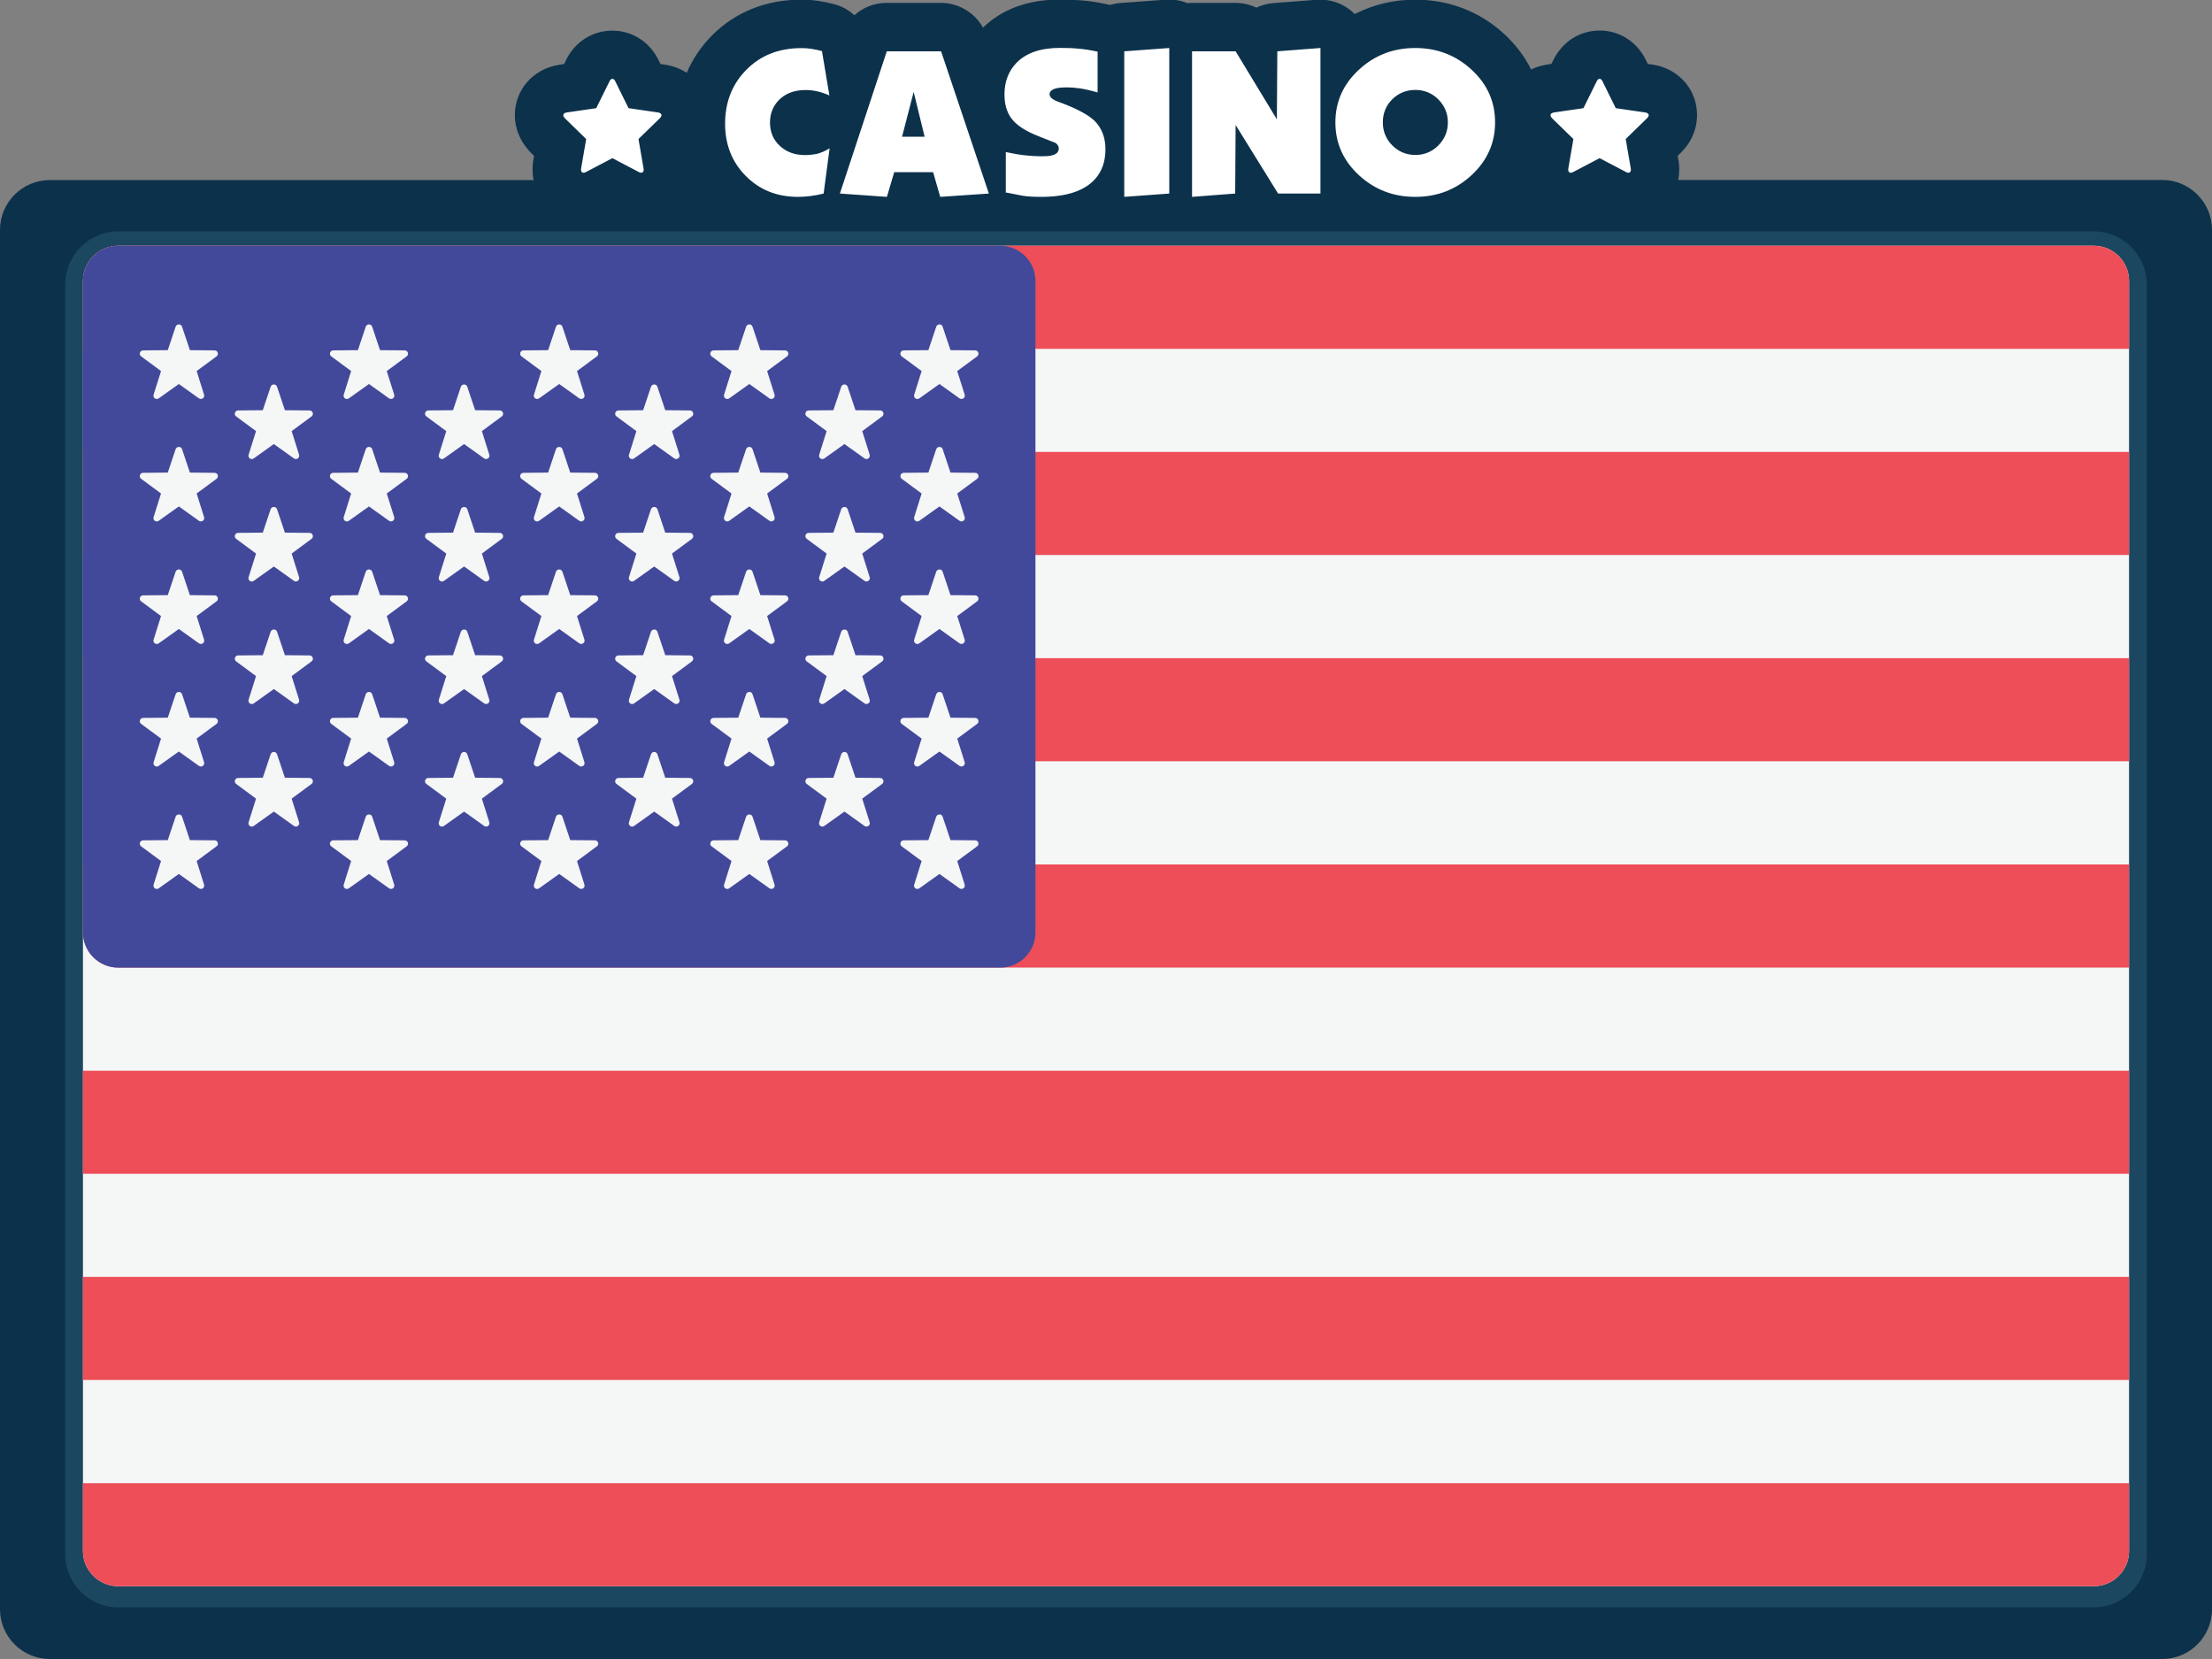 <?xml version="1.0" encoding="utf-8"?>
<!-- Generator: Adobe Illustrator 19.0.0, SVG Export Plug-In . SVG Version: 6.00 Build 0)  -->
<svg version="1.1" id="Слой_1" xmlns="http://www.w3.org/2000/svg" xmlns:xlink="http://www.w3.org/1999/xlink" x="0px" y="0px"
	 width="2000px" height="1500px" viewBox="0 0 2000 1500" style="enable-background:new 0 0 2000 1500;" xml:space="preserve">
<rect x="0" y="0" width="2000" height="1500" fill="#808080" stroke="none"/>
<style type="text/css">
	.st0{fill:#0C314B;}
	.st1{fill:#1C4760;}
	.st2{fill:#FFFFFF;}
	.st3{fill:#F5F6F6;}
	.st4{fill:#ED4E58;}
	.st5{fill:#42499B;}
</style>
<g id="background">
	<path id="bg" class="st0" d="M1955,162.7h-437.6c0.6-3,0.9-6.1,0.9-9.3c0-2.8-0.2-5.5-0.6-8.1c0-0.1,0-0.2-0.1-0.3l-0.7-4.1
		l2.9-2.9c0.1-0.1,0.3-0.3,0.4-0.4c9.2-9.1,14.2-21,14.2-33.5c0-22.9-16.2-41.7-39.5-45.6c-0.3,0-0.6-0.1-0.9-0.1l-4.1-0.6l-1.7-3.4
		c-8-16.6-23.9-26.8-41.9-26.8s-33.9,10.3-41.9,26.8l-1.7,3.4l-4.1,0.6c-0.3,0-0.6,0.1-1,0.2c-4.7,0.8-9.2,2.2-13.2,4.2
		c-5.9-11.7-14-22.5-24.3-32c-22.1-20.4-49.9-31.1-80.5-31.1c-19.6,0-38.1,4.5-54.7,13c-0.5-0.5-1-1-1.5-1.4
		c-8.9-8.3-20.9-12.4-33-11.5l-39,3c-5.5,0.4-10.8,1.9-15.5,4.1c-5.8-2.8-12.2-4.3-18.8-4.3h-39.4c-1.4,0-2.8,0.1-4.2,0.2
		c-6.2-2.5-12.9-3.6-19.6-3.1l-40.7,3c-3.3,0.2-6.6,0.9-9.6,1.8c-0.8-0.2-1.7-0.4-2.5-0.6c-8.3-1.8-15.6-2.9-22.5-3.5
		c-6.2-0.5-13.2-0.8-20.7-0.8C922.6-0.4,901,13,888.8,25c-7.6-13.6-22.1-22.4-38.1-22.4h-49.1c-11,0-21.3,4.1-29.1,11.2
		C767.3,9,761,5.5,753.9,3.7c-4.7-1.2-9.3-2.2-13.5-2.8c-5-0.8-10.4-1.2-16-1.2c-31.8,0-59.7,11.2-80.7,32.4
		c-9.8,9.9-17.4,21.2-22.8,33.7c-5.4-3.5-11.8-6-18.7-7.2c-0.3,0-0.6-0.1-0.9-0.1l-4.1-0.6l-1.7-3.4c-8-16.6-23.9-26.8-41.9-26.8
		s-33.9,10.2-41.9,26.8l-1.7,3.4l-4.1,0.6c-0.3,0-0.6,0.1-1,0.2c-23.2,3.9-39.4,22.6-39.4,45.5c0,11.8,4.7,23.3,13.1,32.4
		c0.5,0.5,1,1,1.4,1.5l2.9,2.9l-0.7,4c-0.1,0.7-0.2,1.3-0.3,2c-0.2,1.2-0.4,3.5-0.4,6.5c0,3.2,0.3,6.3,0.9,9.3H45
		c-24.8,0-45,20.2-45,45V1455c0,24.8,20.2,45,45,45h1910c24.8,0,45-20.2,45-45V207.7C2000,183,1979.8,162.7,1955,162.7z"/>
	<path id="frame" class="st1" d="M1893.1,209.2H106.9c-26.4,0-47.9,21.5-47.9,47.9v1148.3c0,26.4,21.5,47.9,47.9,47.9h1786.2
		c26.4,0,47.9-21.5,47.9-47.9V257.1C1941,230.7,1919.5,209.2,1893.1,209.2z"/>
	<path id="casino" class="st2" d="M750.1,134.1l-5.4,40.9c-8,2-15.7,3-23.2,3c-19,0-34.7-6.3-47.2-18.9
		c-12.5-12.6-18.7-28.4-18.7-47.2c0-19.6,6.4-35.9,19.3-48.9c12.9-13,29.4-19.5,49.7-19.5c3.4,0,6.5,0.2,9.3,0.7
		c2.8,0.4,5.9,1.1,9.3,2l6.7,40.1c-7.1-3.2-14.2-4.9-21.4-4.9c-10.4,0-18.5,3.1-24.4,9.2c-5.2,5.4-7.9,12.1-7.9,20.2
		c0,8.6,3,15.7,9,21.2s13.5,8.2,22.5,8.2c3.7,0,7.4-0.4,11-1.1C742.2,138.2,746,136.6,750.1,134.1z M894.1,175l-44,3l-6.4-22.3
		h-35.2l-6.6,22.3l-42.5-3l42.4-128.6h49.1L894.1,175z M836,123.6l-9.9-40.5l-10.5,40.5H836z M999.5,134.9c0,11-3.1,20-9.4,27
		c-9.6,10.7-25.9,16.1-48.7,16.1c-6.7,0-12.3-0.3-16.7-1c-5.9-1.2-10.6-2.1-14.2-2.8h-1.1v-36.7c7.1,1.5,13.1,2.5,18.1,3
		c4.9,0.5,9.6,0.8,14,0.8s7.6-0.2,9.6-0.8c4.1-1,6.2-3.1,6.2-6.2c0-2-1-3.7-3-5.1c-0.1-0.1-4.9-2-14.2-5.6
		c-12.7-4.9-21.4-10.5-25.9-16.9c-4-5.6-6-12.7-6-21.2c0-11.6,3.6-21.1,10.7-28.5c8.7-9.1,21.9-13.7,39.4-13.7
		c6.2,0,11.9,0.2,16.9,0.7c5,0.4,10.7,1.3,17.2,2.7v36.9c-6.5-1.9-11.9-3.1-16.1-3.7c-4.2-0.6-8.1-0.9-11.4-0.9
		c-5.6,0-9.7,0.5-12.2,1.6s-3.7,2.6-3.7,4.6c0,2.5,2.4,4.7,7.3,6.6c2.2,0.9,4.6,1.8,6.9,2.6c12.5,5,21.3,9.9,26.4,14.8
		C996.1,115.7,999.5,124.2,999.5,134.9z M1057.2,175l-40.7,3V46.4l40.7-3V175z M1193.8,175h-38.2l-38.4-62l-0.4,62l-39,3V46.4h39.4
		l37.3,61.5l0.4-61.5l39-3V175H1193.8z M1351.8,110.7c0,18.6-7.1,34.5-21.2,47.6c-14.1,13.1-31.1,19.7-51,19.7
		c-19.7,0-36.7-6.5-50.9-19.6c-14.2-13.1-21.3-29-21.3-47.7s7.1-34.6,21.3-47.7c14.2-13.1,31.1-19.6,50.9-19.6
		c19.7,0,36.7,6.5,50.9,19.6C1344.7,76,1351.8,91.9,1351.8,110.7z M1309.1,110.7c0-8.1-2.9-15.1-8.6-20.8
		c-5.7-5.7-12.7-8.6-20.8-8.6c-8.1,0-15.1,2.8-20.8,8.4c-5.7,5.6-8.6,12.6-8.6,21c0,8.1,2.9,15.1,8.6,20.8
		c5.7,5.7,12.7,8.6,20.8,8.6c8.1,0,15.1-2.9,20.8-8.6C1306.2,125.7,1309.1,118.8,1309.1,110.7z M1490.7,104.2c0,0.8-0.5,1.6-1.4,2.6
		l-19.4,18.9l4.6,26.7c0,0.3,0.1,0.6,0.1,1.1c0,0.8-0.2,1.4-0.6,1.9s-0.9,0.8-1.6,0.8s-1.4-0.2-2.1-0.6l-24-12.6l-24,12.6
		c-0.8,0.4-1.5,0.6-2.1,0.6c-0.8,0-1.3-0.3-1.7-0.8c-0.4-0.5-0.6-1.1-0.6-1.9c0-0.2,0-0.6,0.1-1.1l4.6-26.7l-19.4-18.9
		c-0.9-1-1.3-1.8-1.3-2.6c0-1.3,1-2.1,3-2.5l26.8-3.9l12-24.3c0.7-1.5,1.5-2.2,2.6-2.2s1.9,0.7,2.6,2.2l12,24.3l26.8,3.9
		C1489.7,102.1,1490.7,102.9,1490.7,104.2z M598.1,104.2c0,0.8-0.5,1.6-1.4,2.6l-19.4,18.9l4.6,26.7c0,0.3,0.1,0.6,0.1,1.1
		c0,0.8-0.2,1.4-0.6,1.9c-0.4,0.5-0.9,0.8-1.6,0.8c-0.7,0-1.4-0.2-2.1-0.6l-24-12.6l-24,12.6c-0.8,0.4-1.5,0.6-2.1,0.6
		c-0.8,0-1.3-0.3-1.7-0.8s-0.6-1.1-0.6-1.9c0-0.2,0-0.6,0.1-1.1l4.6-26.7l-19.4-18.9c-0.9-1-1.3-1.8-1.3-2.6c0-1.3,1-2.1,3-2.5
		l26.8-3.9l12-24.3c0.7-1.5,1.5-2.2,2.6-2.2s1.9,0.7,2.6,2.2l12,24.3l26.8,3.9C597.1,102.1,598.1,102.9,598.1,104.2z"/>
</g>
<g id="country">
	<g id="usa">
		<path id="XMLID_154_" class="st3" d="M1893.1,1434.2H106.9c-17.6,0-31.9-14.3-31.9-31.9V254.1c0-17.6,14.3-31.9,31.9-31.9h1786.2
			c17.6,0,31.9,14.3,31.9,31.9v1148.3C1925,1419.9,1910.7,1434.2,1893.1,1434.2z"/>
		<g>
			<path id="XMLID_153_" class="st4" d="M1925,315.4H75v-61.3c0-17.6,14.3-31.9,31.9-31.9h1786.2c17.6,0,31.9,14.3,31.9,31.9V315.4
				L1925,315.4z"/>
			<rect id="XMLID_152_" x="75" y="595.1" class="st4" width="1850" height="93.2"/>
			<rect id="XMLID_151_" x="75" y="408.6" class="st4" width="1850" height="93.2"/>
			<path id="XMLID_150_" class="st4" d="M1925,874.8H106.9c-17.6,0-31.9-14.3-31.9-31.9v-61.3h1850V874.8z"/>
			<rect id="XMLID_149_" x="75" y="1154.5" class="st4" width="1850" height="93.2"/>
			<path id="XMLID_148_" class="st4" d="M1893.1,1434.2H106.9c-17.6,0-31.9-14.3-31.9-31.9V1341h1850v61.3
				C1925,1419.9,1910.7,1434.2,1893.1,1434.2z"/>
			<rect id="XMLID_147_" x="75" y="968.1" class="st4" width="1850" height="93.2"/>
		</g>
		<path id="XMLID_146_" class="st5" d="M904.3,222.2H106.9c-17.6,0-31.9,14.3-31.9,31.9V843c0,17.6,14.3,31.9,31.9,31.9h797.4
			c17.6,0,31.9-14.3,31.9-31.9V254.1C936.2,236.4,921.9,222.2,904.3,222.2z"/>
		<g>
			<path id="XMLID_145_" class="st3" d="M164.6,295.4l7.1,21.2l22.3,0.2c2.9,0,4.1,3.7,1.8,5.4l-18,13.3l6.7,21.3
				c0.9,2.8-2.3,5-4.6,3.4l-18.2-13l-18.2,13c-2.4,1.7-5.5-0.6-4.6-3.4l6.7-21.3l-18-13.3c-2.3-1.7-1.1-5.4,1.8-5.4l22.3-0.2
				l7.1-21.2C159.8,292.6,163.7,292.6,164.6,295.4z"/>
			<path id="XMLID_144_" class="st3" d="M164.6,406.1l7.1,21.2l22.3,0.2c2.9,0,4.1,3.7,1.8,5.4l-18,13.3l6.7,21.3
				c0.9,2.8-2.3,5-4.6,3.4l-18.2-13l-18.2,13c-2.4,1.7-5.5-0.6-4.6-3.4l6.7-21.3l-18-13.3c-2.3-1.7-1.1-5.4,1.8-5.4l22.3-0.2
				l7.1-21.2C159.8,403.4,163.7,403.4,164.6,406.1z"/>
			<path id="XMLID_143_" class="st3" d="M164.6,516.9l7.1,21.2l22.3,0.2c2.9,0,4.1,3.7,1.8,5.4l-18,13.3l6.7,21.3
				c0.9,2.8-2.3,5-4.6,3.4l-18.2-13l-18.2,13c-2.4,1.7-5.5-0.6-4.6-3.4l6.7-21.3l-18-13.3c-2.3-1.7-1.1-5.4,1.8-5.4l22.3-0.2
				l7.1-21.2C159.8,514.2,163.7,514.2,164.6,516.9z"/>
			<path id="XMLID_142_" class="st3" d="M164.6,627.7l7.1,21.2l22.3,0.2c2.9,0,4.1,3.7,1.8,5.4l-18,13.3l6.7,21.3
				c0.9,2.8-2.3,5-4.6,3.4l-18.2-13l-18.2,13c-2.4,1.7-5.5-0.6-4.6-3.4l6.7-21.3l-18-13.3c-2.3-1.7-1.1-5.4,1.8-5.4l22.3-0.2
				l7.1-21.2C159.8,624.9,163.7,624.9,164.6,627.7z"/>
			<path id="XMLID_141_" class="st3" d="M164.6,738.4l7.1,21.2l22.3,0.2c2.9,0,4.1,3.7,1.8,5.4l-18,13.3l6.7,21.3
				c0.9,2.8-2.3,5-4.6,3.4l-18.2-13l-18.2,13c-2.4,1.7-5.5-0.6-4.6-3.4l6.7-21.3l-18-13.3c-2.3-1.7-1.1-5.4,1.8-5.4l22.3-0.2
				l7.1-21.2C159.8,735.7,163.7,735.7,164.6,738.4z"/>
			<path id="XMLID_140_" class="st3" d="M250.5,349.7l7.1,21.2l22.3,0.2c2.9,0,4.1,3.7,1.8,5.4l-18,13.3l6.7,21.3
				c0.9,2.8-2.3,5-4.6,3.4l-18.2-13l-18.2,13c-2.4,1.7-5.5-0.6-4.6-3.4l6.7-21.3l-18-13.3c-2.3-1.7-1.1-5.4,1.8-5.4l22.3-0.2
				l7.1-21.2C245.7,346.9,249.6,346.9,250.5,349.7z"/>
			<path id="XMLID_139_" class="st3" d="M250.5,460.4l7.1,21.2l22.3,0.2c2.9,0,4.1,3.7,1.8,5.4l-18,13.3l6.7,21.3
				c0.9,2.8-2.3,5-4.6,3.4l-18.2-13l-18.2,13c-2.4,1.7-5.5-0.6-4.6-3.4l6.7-21.3l-18-13.3c-2.3-1.7-1.1-5.4,1.8-5.4l22.3-0.2
				l7.1-21.2C245.7,457.7,249.6,457.7,250.5,460.4z"/>
			<path id="XMLID_138_" class="st3" d="M250.5,571.2l7.1,21.2l22.3,0.2c2.9,0,4.1,3.7,1.8,5.4l-18,13.3l6.7,21.3
				c0.9,2.8-2.3,5-4.6,3.4l-18.2-13l-18.2,13c-2.4,1.7-5.5-0.6-4.6-3.4l6.7-21.3l-18-13.3c-2.3-1.7-1.1-5.4,1.8-5.4l22.3-0.2
				l7.1-21.2C245.7,568.5,249.6,568.5,250.5,571.2z"/>
			<path id="XMLID_137_" class="st3" d="M250.5,682l7.1,21.2l22.3,0.2c2.9,0,4.1,3.7,1.8,5.4l-18,13.3l6.7,21.3
				c0.9,2.8-2.3,5-4.6,3.4l-18.2-13l-18.2,13c-2.4,1.7-5.5-0.6-4.6-3.4l6.7-21.3l-18-13.3c-2.3-1.7-1.1-5.4,1.8-5.4l22.3-0.2
				l7.1-21.2C245.7,679.2,249.6,679.2,250.5,682z"/>
			<path id="XMLID_136_" class="st3" d="M336.5,295.4l7.1,21.2l22.3,0.2c2.9,0,4.1,3.7,1.8,5.4l-18,13.3l6.7,21.3
				c0.9,2.8-2.3,5-4.6,3.4l-18.2-13l-18.2,13c-2.4,1.7-5.5-0.6-4.6-3.4l6.7-21.3l-18-13.3c-2.3-1.7-1.1-5.4,1.8-5.4l22.3-0.2
				l7.1-21.2C331.7,292.6,335.6,292.6,336.5,295.4z"/>
			<path id="XMLID_135_" class="st3" d="M336.5,406.1l7.1,21.2l22.3,0.2c2.9,0,4.1,3.7,1.8,5.4l-18,13.3l6.7,21.3
				c0.9,2.8-2.3,5-4.6,3.4l-18.2-13l-18.2,13c-2.4,1.7-5.5-0.6-4.6-3.4l6.7-21.3l-18-13.3c-2.3-1.7-1.1-5.4,1.8-5.4l22.3-0.2
				l7.1-21.2C331.7,403.4,335.6,403.4,336.5,406.1z"/>
			<path id="XMLID_134_" class="st3" d="M336.5,516.9l7.1,21.2l22.3,0.2c2.9,0,4.1,3.7,1.8,5.4l-18,13.3l6.7,21.3
				c0.9,2.8-2.3,5-4.6,3.4l-18.2-13l-18.2,13c-2.4,1.7-5.5-0.6-4.6-3.4l6.7-21.3l-18-13.3c-2.3-1.7-1.1-5.4,1.8-5.4l22.3-0.2
				l7.1-21.2C331.7,514.2,335.6,514.2,336.5,516.9z"/>
			<path id="XMLID_133_" class="st3" d="M336.5,627.7l7.1,21.2l22.3,0.2c2.9,0,4.1,3.7,1.8,5.4l-18,13.3l6.7,21.3
				c0.9,2.8-2.3,5-4.6,3.4l-18.2-13l-18.2,13c-2.4,1.7-5.5-0.6-4.6-3.4l6.7-21.3l-18-13.3c-2.3-1.7-1.1-5.4,1.8-5.4l22.3-0.2
				l7.1-21.2C331.7,624.9,335.6,624.9,336.5,627.7z"/>
			<path id="XMLID_132_" class="st3" d="M336.5,738.4l7.1,21.2l22.3,0.2c2.9,0,4.1,3.7,1.8,5.4l-18,13.3l6.7,21.3
				c0.9,2.8-2.3,5-4.6,3.4l-18.2-13l-18.2,13c-2.4,1.7-5.5-0.6-4.6-3.4l6.7-21.3l-18-13.3c-2.3-1.7-1.1-5.4,1.8-5.4l22.3-0.2
				l7.1-21.2C331.7,735.7,335.6,735.7,336.5,738.4z"/>
			<path id="XMLID_131_" class="st3" d="M422.5,349.7l7.1,21.2l22.3,0.2c2.9,0,4.1,3.7,1.8,5.4l-18,13.3l6.7,21.3
				c0.9,2.8-2.3,5-4.6,3.4l-18.2-13l-18.2,13c-2.4,1.7-5.5-0.6-4.6-3.4l6.7-21.3l-18-13.3c-2.3-1.7-1.1-5.4,1.8-5.4l22.3-0.2
				l7.1-21.2C417.7,346.9,421.6,346.9,422.5,349.7z"/>
			<path id="XMLID_130_" class="st3" d="M422.5,460.4l7.1,21.2l22.3,0.2c2.9,0,4.1,3.7,1.8,5.4l-18,13.3l6.7,21.3
				c0.9,2.8-2.3,5-4.6,3.4l-18.2-13l-18.2,13c-2.4,1.7-5.5-0.6-4.6-3.4l6.7-21.3l-18-13.3c-2.3-1.7-1.1-5.4,1.8-5.4l22.3-0.2
				l7.1-21.2C417.7,457.7,421.6,457.7,422.5,460.4z"/>
			<path id="XMLID_129_" class="st3" d="M422.5,571.2l7.1,21.2l22.3,0.2c2.9,0,4.1,3.7,1.8,5.4l-18,13.3l6.7,21.3
				c0.9,2.8-2.3,5-4.6,3.4l-18.2-13l-18.2,13c-2.4,1.7-5.5-0.6-4.6-3.4l6.7-21.3l-18-13.3c-2.3-1.7-1.1-5.4,1.8-5.4l22.3-0.2
				l7.1-21.2C417.7,568.5,421.6,568.5,422.5,571.2z"/>
			<path id="XMLID_128_" class="st3" d="M422.5,682l7.1,21.2l22.3,0.2c2.9,0,4.1,3.7,1.8,5.4l-18,13.3l6.7,21.3
				c0.9,2.8-2.3,5-4.6,3.4l-18.2-13l-18.2,13c-2.4,1.7-5.5-0.6-4.6-3.4l6.7-21.3l-18-13.3c-2.3-1.7-1.1-5.4,1.8-5.4l22.3-0.2
				l7.1-21.2C417.7,679.2,421.6,679.2,422.5,682z"/>
			<path id="XMLID_127_" class="st3" d="M508.5,295.4l7.1,21.2l22.3,0.2c2.9,0,4.1,3.7,1.8,5.4l-18,13.3l6.7,21.3
				c0.9,2.8-2.3,5-4.6,3.4l-18.2-13l-18.2,13c-2.4,1.7-5.5-0.6-4.6-3.4l6.7-21.3l-18-13.3c-2.3-1.7-1.1-5.4,1.8-5.4l22.3-0.2
				l7.1-21.2C503.7,292.6,507.5,292.6,508.5,295.4z"/>
			<path id="XMLID_126_" class="st3" d="M508.5,406.1l7.1,21.2l22.3,0.2c2.9,0,4.1,3.7,1.8,5.4l-18,13.3l6.7,21.3
				c0.9,2.8-2.3,5-4.6,3.4l-18.2-13l-18.2,13c-2.4,1.7-5.5-0.6-4.6-3.4l6.7-21.3l-18-13.3c-2.3-1.7-1.1-5.4,1.8-5.4l22.3-0.2
				l7.1-21.2C503.7,403.4,507.5,403.4,508.5,406.1z"/>
			<path id="XMLID_125_" class="st3" d="M508.5,516.9l7.1,21.2l22.3,0.2c2.9,0,4.1,3.7,1.8,5.4l-18,13.3l6.7,21.3
				c0.9,2.8-2.3,5-4.6,3.4l-18.2-13l-18.2,13c-2.4,1.7-5.5-0.6-4.6-3.4l6.7-21.3l-18-13.3c-2.3-1.7-1.1-5.4,1.8-5.4l22.3-0.2
				l7.1-21.2C503.7,514.2,507.5,514.2,508.5,516.9z"/>
			<path id="XMLID_124_" class="st3" d="M508.5,627.7l7.1,21.2l22.3,0.2c2.9,0,4.1,3.7,1.8,5.4l-18,13.3l6.7,21.3
				c0.9,2.8-2.3,5-4.6,3.4l-18.2-13l-18.2,13c-2.4,1.7-5.5-0.6-4.6-3.4l6.7-21.3l-18-13.3c-2.3-1.7-1.1-5.4,1.8-5.4l22.3-0.2
				l7.1-21.2C503.7,624.9,507.5,624.9,508.5,627.7z"/>
			<path id="XMLID_123_" class="st3" d="M508.5,738.4l7.1,21.2l22.3,0.2c2.9,0,4.1,3.7,1.8,5.4l-18,13.3l6.7,21.3
				c0.9,2.8-2.3,5-4.6,3.4l-18.2-13l-18.2,13c-2.4,1.7-5.5-0.6-4.6-3.4l6.7-21.3l-18-13.3c-2.3-1.7-1.1-5.4,1.8-5.4l22.3-0.2
				l7.1-21.2C503.7,735.7,507.5,735.7,508.5,738.4z"/>
			<path id="XMLID_122_" class="st3" d="M594.4,349.7l7.1,21.2l22.3,0.2c2.9,0,4.1,3.7,1.8,5.4l-18,13.3l6.7,21.3
				c0.9,2.8-2.3,5-4.6,3.4l-18.2-13l-18.2,13c-2.4,1.7-5.5-0.6-4.6-3.4l6.7-21.3l-18-13.3c-2.3-1.7-1.1-5.4,1.8-5.4l22.3-0.2
				l7.1-21.2C589.6,346.9,593.5,346.9,594.4,349.7z"/>
			<path id="XMLID_121_" class="st3" d="M594.4,460.4l7.1,21.2l22.3,0.2c2.9,0,4.1,3.7,1.8,5.4l-18,13.3l6.7,21.3
				c0.9,2.8-2.3,5-4.6,3.4l-18.2-13l-18.2,13c-2.4,1.7-5.5-0.6-4.6-3.4l6.7-21.3l-18-13.3c-2.3-1.7-1.1-5.4,1.8-5.4l22.3-0.2
				l7.1-21.2C589.6,457.7,593.5,457.7,594.4,460.4z"/>
			<path id="XMLID_120_" class="st3" d="M594.4,571.2l7.1,21.2l22.3,0.2c2.9,0,4.1,3.7,1.8,5.4l-18,13.3l6.7,21.3
				c0.9,2.8-2.3,5-4.6,3.4l-18.2-13l-18.2,13c-2.4,1.7-5.5-0.6-4.6-3.4l6.7-21.3l-18-13.3c-2.3-1.7-1.1-5.4,1.8-5.4l22.3-0.2
				l7.1-21.2C589.6,568.5,593.5,568.5,594.4,571.2z"/>
			<path id="XMLID_119_" class="st3" d="M594.4,682l7.1,21.2l22.3,0.2c2.9,0,4.1,3.7,1.8,5.4l-18,13.3l6.7,21.3
				c0.9,2.8-2.3,5-4.6,3.4l-18.2-13l-18.2,13c-2.4,1.7-5.5-0.6-4.6-3.4l6.7-21.3l-18-13.3c-2.3-1.7-1.1-5.4,1.8-5.4l22.3-0.2
				l7.1-21.2C589.6,679.2,593.5,679.2,594.4,682z"/>
			<path id="XMLID_118_" class="st3" d="M680.4,295.4l7.1,21.2l22.3,0.2c2.9,0,4.1,3.7,1.8,5.4l-18,13.3l6.7,21.3
				c0.9,2.8-2.3,5-4.6,3.4l-18.2-13l-18.2,13c-2.4,1.7-5.5-0.6-4.6-3.4l6.7-21.3l-18-13.3c-2.3-1.7-1.1-5.4,1.8-5.4l22.3-0.2
				l7.1-21.2C675.6,292.6,679.5,292.6,680.4,295.4z"/>
			<path id="XMLID_117_" class="st3" d="M680.4,406.1l7.1,21.2l22.3,0.2c2.9,0,4.1,3.7,1.8,5.4l-18,13.3l6.7,21.3
				c0.9,2.8-2.3,5-4.6,3.4l-18.2-13l-18.2,13c-2.4,1.7-5.5-0.6-4.6-3.4l6.7-21.3l-18-13.3c-2.3-1.7-1.1-5.4,1.8-5.4l22.3-0.2
				l7.1-21.2C675.6,403.4,679.5,403.4,680.4,406.1z"/>
			<path id="XMLID_116_" class="st3" d="M680.4,516.9l7.1,21.2l22.3,0.2c2.9,0,4.1,3.7,1.8,5.4l-18,13.3l6.7,21.3
				c0.9,2.8-2.3,5-4.6,3.4l-18.2-13l-18.2,13c-2.4,1.7-5.5-0.6-4.6-3.4l6.7-21.3l-18-13.3c-2.3-1.7-1.1-5.4,1.8-5.4l22.3-0.2
				l7.1-21.2C675.6,514.2,679.5,514.2,680.4,516.9z"/>
			<path id="XMLID_115_" class="st3" d="M680.4,627.7l7.1,21.2l22.3,0.2c2.9,0,4.1,3.7,1.8,5.4l-18,13.3l6.7,21.3
				c0.9,2.8-2.3,5-4.6,3.4l-18.2-13l-18.2,13c-2.4,1.7-5.5-0.6-4.6-3.4l6.7-21.3l-18-13.3c-2.3-1.7-1.1-5.4,1.8-5.4l22.3-0.2
				l7.1-21.2C675.6,624.9,679.5,624.9,680.4,627.7z"/>
			<path id="XMLID_114_" class="st3" d="M680.4,738.4l7.1,21.2l22.3,0.2c2.9,0,4.1,3.7,1.8,5.4l-18,13.3l6.7,21.3
				c0.9,2.8-2.3,5-4.6,3.4l-18.2-13l-18.2,13c-2.4,1.7-5.5-0.6-4.6-3.4l6.7-21.3l-18-13.3c-2.3-1.7-1.1-5.4,1.8-5.4l22.3-0.2
				l7.1-21.2C675.6,735.7,679.5,735.7,680.4,738.4z"/>
			<path id="XMLID_113_" class="st3" d="M766.4,349.7l7.1,21.2l22.3,0.2c2.9,0,4.1,3.7,1.8,5.4l-18,13.3l6.7,21.3
				c0.9,2.8-2.3,5-4.6,3.4l-18.2-13l-18.2,13c-2.4,1.7-5.5-0.6-4.6-3.4l6.7-21.3l-18-13.3c-2.3-1.7-1.1-5.4,1.8-5.4l22.3-0.2
				l7.1-21.2C761.6,346.9,765.5,346.9,766.4,349.7z"/>
			<path id="XMLID_112_" class="st3" d="M766.4,460.4l7.1,21.2l22.3,0.2c2.9,0,4.1,3.7,1.8,5.4l-18,13.3l6.7,21.3
				c0.9,2.8-2.3,5-4.6,3.4l-18.2-13l-18.2,13c-2.4,1.7-5.5-0.6-4.6-3.4l6.7-21.3l-18-13.3c-2.3-1.7-1.1-5.4,1.8-5.4l22.3-0.2
				l7.1-21.2C761.6,457.7,765.5,457.7,766.4,460.4z"/>
			<path id="XMLID_111_" class="st3" d="M766.4,571.2l7.1,21.2l22.3,0.2c2.9,0,4.1,3.7,1.8,5.4l-18,13.3l6.7,21.3
				c0.9,2.8-2.3,5-4.6,3.4l-18.2-13l-18.2,13c-2.4,1.7-5.5-0.6-4.6-3.4l6.7-21.3l-18-13.3c-2.3-1.7-1.1-5.4,1.8-5.4l22.3-0.2
				l7.1-21.2C761.6,568.5,765.5,568.5,766.4,571.2z"/>
			<path id="XMLID_110_" class="st3" d="M766.4,682l7.1,21.2l22.3,0.2c2.9,0,4.1,3.7,1.8,5.4l-18,13.3l6.7,21.3
				c0.9,2.8-2.3,5-4.6,3.4l-18.2-13l-18.2,13c-2.4,1.7-5.5-0.6-4.6-3.4l6.7-21.3l-18-13.3c-2.3-1.7-1.1-5.4,1.8-5.4l22.3-0.2
				l7.1-21.2C761.6,679.2,765.5,679.2,766.4,682z"/>
			<path id="XMLID_109_" class="st3" d="M852.3,295.4l7.1,21.2l22.3,0.2c2.9,0,4.1,3.7,1.8,5.4l-18,13.3l6.7,21.3
				c0.9,2.8-2.3,5-4.6,3.4l-18.2-13l-18.2,13c-2.4,1.7-5.5-0.6-4.6-3.4l6.7-21.3l-18-13.3c-2.3-1.7-1.1-5.4,1.8-5.4l22.3-0.2
				l7.1-21.2C847.6,292.6,851.4,292.6,852.3,295.4z"/>
			<path id="XMLID_108_" class="st3" d="M852.3,406.1l7.1,21.2l22.3,0.2c2.9,0,4.1,3.7,1.8,5.4l-18,13.3l6.7,21.3
				c0.9,2.8-2.3,5-4.6,3.4l-18.2-13l-18.2,13c-2.4,1.7-5.5-0.6-4.6-3.4l6.7-21.3l-18-13.3c-2.3-1.7-1.1-5.4,1.8-5.4l22.3-0.2
				l7.1-21.2C847.6,403.4,851.4,403.4,852.3,406.1z"/>
			<path id="XMLID_107_" class="st3" d="M852.3,516.9l7.1,21.2l22.3,0.2c2.9,0,4.1,3.7,1.8,5.4l-18,13.3l6.7,21.3
				c0.9,2.8-2.3,5-4.6,3.4l-18.2-13l-18.2,13c-2.4,1.7-5.5-0.6-4.6-3.4l6.7-21.3l-18-13.3c-2.3-1.7-1.1-5.4,1.8-5.4l22.3-0.2
				l7.1-21.2C847.6,514.2,851.4,514.2,852.3,516.9z"/>
			<path id="XMLID_106_" class="st3" d="M852.3,627.7l7.1,21.2l22.3,0.2c2.9,0,4.1,3.7,1.8,5.4l-18,13.3l6.7,21.3
				c0.9,2.8-2.3,5-4.6,3.4l-18.2-13l-18.2,13c-2.4,1.7-5.5-0.6-4.6-3.4l6.7-21.3l-18-13.3c-2.3-1.7-1.1-5.4,1.8-5.4l22.3-0.2
				l7.1-21.2C847.6,624.9,851.4,624.9,852.3,627.7z"/>
			<path id="XMLID_105_" class="st3" d="M852.3,738.4l7.1,21.2l22.3,0.2c2.9,0,4.1,3.7,1.8,5.4l-18,13.3l6.7,21.3
				c0.9,2.8-2.3,5-4.6,3.4l-18.2-13l-18.2,13c-2.4,1.7-5.5-0.6-4.6-3.4l6.7-21.3l-18-13.3c-2.3-1.7-1.1-5.4,1.8-5.4l22.3-0.2
				l7.1-21.2C847.6,735.7,851.4,735.7,852.3,738.4z"/>
		</g>
	</g>
</g>
</svg>
